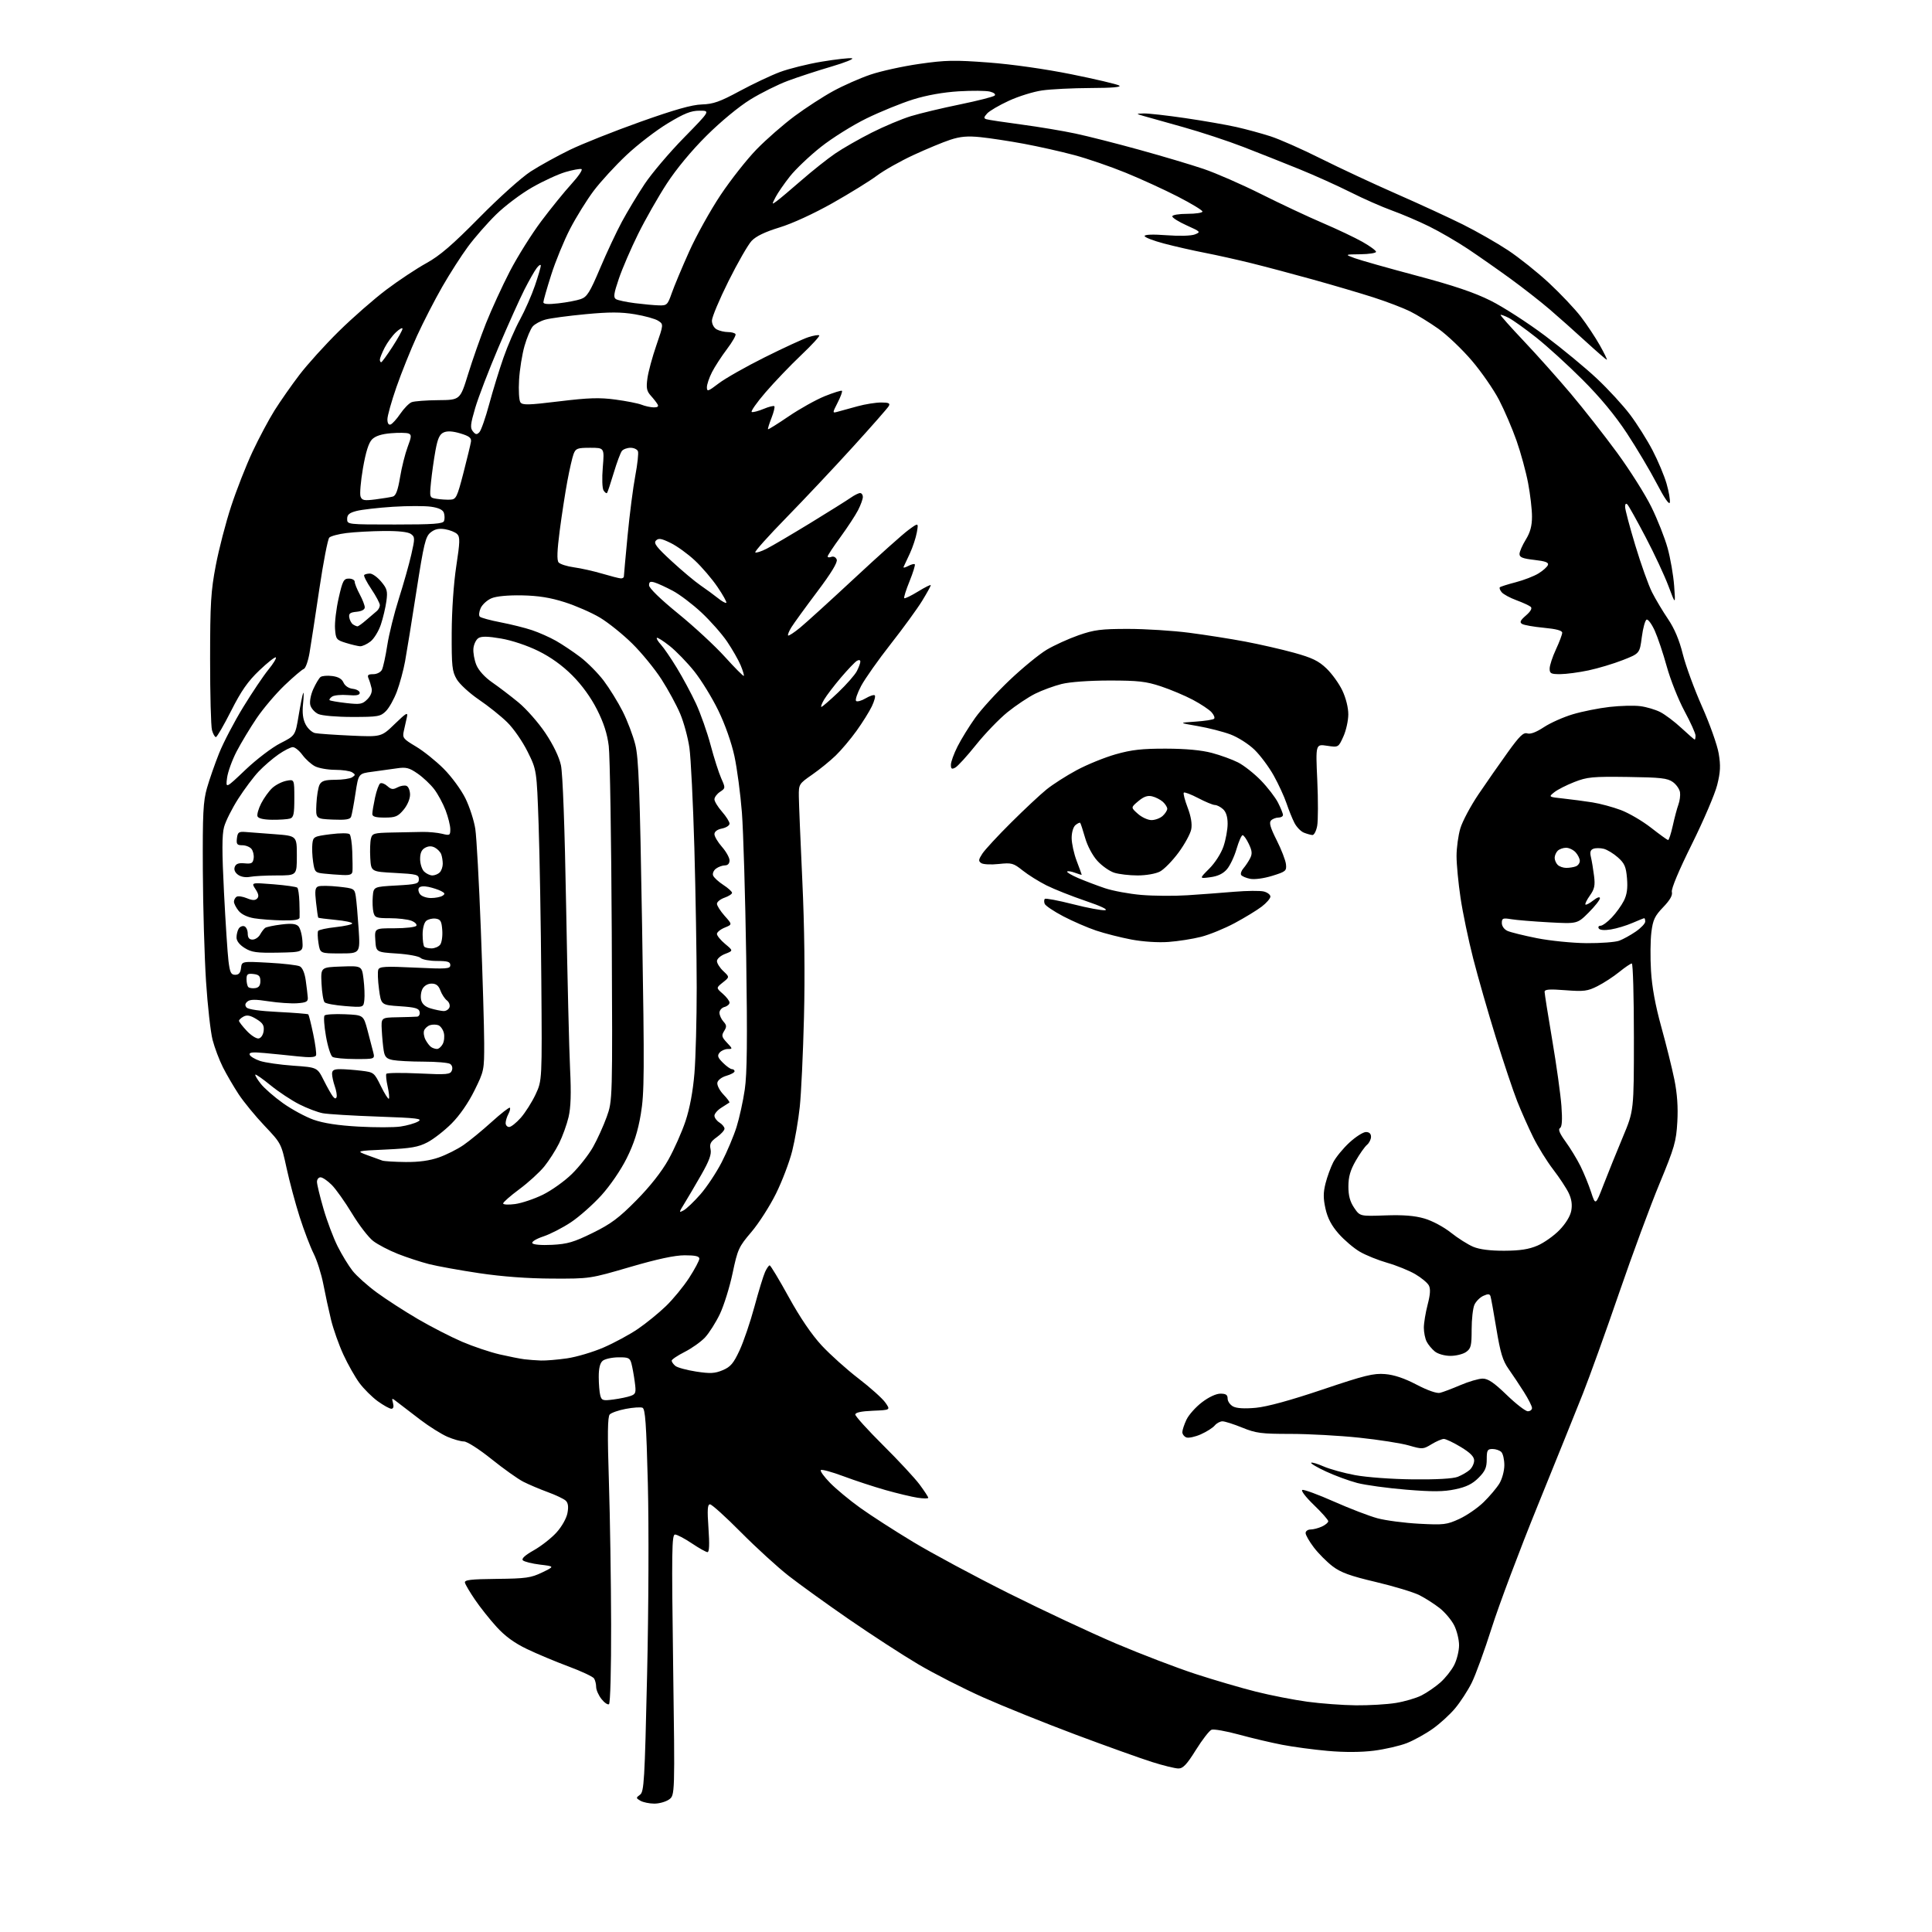 <?xml version="1.0" encoding="UTF-8" standalone="no"?>
<svg 
  version="1.1" 
  xmlns="http://www.w3.org/2000/svg" 
  xmlns:xlink="http://www.w3.org/1999/xlink" 
  xmlns:svg="http://www.w3.org/2000/svg"
  xmlns:rdf="http://www.w3.org/1999/02/22-rdf-syntax-ns#"
  xmlns:cc="http://creativecommons.org/ns#"
  xmlns:dc="http://purl.org/dc/elements/1.1/"
  viewBox="0 0 768 768"
  width="768"
  height="768"
>
<style>svg {background-color: white; }</style>"
<path stroke="none" fill="black" fill-rule="evenodd" d="M260.03,716.97C258.09,716.95 255.64,716.44 254.58,715.83C252.77,714.77 252.76,714.65 254.42,713.43C256.02,712.26 256.27,708.10 257.23,665.83C257.83,639.51 257.96,606.68 257.53,589.81C256.92,565.84 256.51,560.02 255.38,559.59C254.61,559.30 251.63,559.50 248.76,560.05C245.89,560.59 243.02,561.59 242.38,562.27C241.53,563.18 241.44,570.14 242.05,589.00C242.50,603.02 242.89,628.54 242.93,645.69C242.97,663.68 242.61,677.12 242.08,677.45C241.57,677.76 240.22,676.83 239.08,675.37C237.94,673.92 236.99,671.78 236.98,670.62C236.98,669.45 236.60,667.92 236.15,667.21C235.70,666.50 231.13,664.35 225.99,662.44C220.85,660.53 213.41,657.41 209.44,655.50C204.45,653.11 200.74,650.39 197.37,646.68C194.69,643.74 190.84,638.89 188.82,635.91C186.79,632.94 184.99,629.89 184.82,629.13C184.56,628.04 187.07,627.74 197.50,627.63C209.03,627.51 211.07,627.22 215.50,625.08C220.50,622.66 220.50,622.66 214.67,621.96C211.47,621.57 208.40,620.80 207.86,620.26C207.20,619.60 208.68,618.24 212.21,616.25C215.15,614.59 219.21,611.41 221.22,609.18C223.33,606.85 225.18,603.57 225.57,601.47C226.05,598.93 225.84,597.43 224.88,596.53C224.12,595.82 220.89,594.28 217.70,593.12C214.52,591.95 210.15,590.10 208.00,589.00C205.85,587.90 200.16,583.85 195.36,580.00C190.41,576.03 185.67,573.00 184.40,573.00C183.17,573.00 180.22,572.16 177.83,571.13C175.45,570.09 170.61,567.06 167.09,564.38C163.56,561.69 159.54,558.62 158.16,557.54C155.66,555.58 155.66,555.58 156.24,557.79C156.60,559.20 156.36,560.00 155.56,560.00C154.87,560.00 152.43,558.65 150.15,557.00C147.87,555.34 144.60,552.08 142.87,549.75C141.15,547.41 138.28,542.35 136.51,538.50C134.73,534.65 132.52,528.42 131.60,524.66C130.68,520.89 129.30,514.52 128.53,510.50C127.76,506.49 126.03,501.02 124.69,498.35C123.34,495.68 120.84,489.11 119.12,483.75C117.41,478.39 115.06,469.61 113.90,464.25C111.80,454.57 111.74,454.46 105.14,447.50C101.49,443.65 96.87,438.02 94.88,435.00C92.89,431.97 90.07,427.15 88.62,424.27C87.17,421.39 85.32,416.50 84.51,413.39C83.71,410.29 82.53,399.82 81.90,390.13C81.28,380.43 80.70,360.57 80.63,346.00C80.52,323.37 80.76,318.59 82.27,313.27C83.25,309.84 85.43,303.59 87.12,299.37C88.81,295.15 93.11,286.93 96.67,281.11C100.24,275.28 104.75,268.57 106.69,266.20C108.63,263.83 109.97,261.64 109.66,261.33C109.35,261.02 106.40,263.34 103.11,266.48C98.51,270.86 95.90,274.61 91.86,282.60C88.96,288.32 86.25,293.00 85.82,293.00C85.39,293.00 84.69,291.76 84.27,290.25C83.85,288.74 83.51,276.02 83.52,262.00C83.53,239.81 83.83,234.98 85.78,224.76C87.01,218.30 89.75,207.73 91.88,201.26C94.00,194.79 97.82,185.05 100.36,179.62C102.91,174.19 106.86,166.76 109.15,163.12C111.44,159.48 115.89,153.12 119.03,149.00C122.17,144.88 129.22,137.08 134.71,131.67C140.20,126.27 148.70,118.83 153.59,115.15C158.49,111.46 165.65,106.72 169.50,104.60C174.83,101.66 179.84,97.35 190.50,86.54C198.43,78.49 207.32,70.51 211.00,68.14C214.57,65.84 221.55,61.99 226.50,59.58C231.45,57.18 244.04,52.17 254.49,48.45C268.14,43.59 275.02,41.64 278.99,41.52C283.54,41.38 286.15,40.46 294.00,36.22C299.23,33.40 306.43,29.99 310.00,28.65C313.57,27.31 321.07,25.44 326.65,24.51C332.23,23.58 337.62,22.97 338.64,23.17C339.66,23.36 335.99,24.85 330.49,26.47C325.00,28.08 317.23,30.62 313.24,32.11C309.25,33.59 302.50,36.95 298.24,39.58C293.74,42.35 286.46,48.36 280.87,53.93C274.94,59.81 268.85,67.16 265.05,73.00C261.65,78.22 256.53,87.22 253.67,93.00C250.81,98.78 247.36,106.78 246.00,110.79C243.99,116.69 243.77,118.24 244.85,118.91C245.59,119.36 248.96,120.08 252.34,120.51C255.73,120.94 260.03,121.34 261.89,121.39C265.10,121.49 265.39,121.22 267.04,116.50C268.00,113.75 271.11,106.33 273.95,100.00C276.79,93.67 282.42,83.55 286.46,77.50C290.50,71.45 296.95,63.27 300.79,59.33C304.64,55.38 311.42,49.46 315.86,46.16C320.30,42.87 327.21,38.38 331.22,36.20C335.22,34.01 341.88,31.07 346.00,29.67C350.12,28.27 358.88,26.34 365.46,25.40C375.90,23.90 379.38,23.83 392.96,24.85C402.30,25.55 415.43,27.42 425.87,29.52C435.42,31.45 443.97,33.46 444.87,33.99C445.97,34.63 442.25,34.96 433.50,34.99C426.35,35.02 417.68,35.45 414.24,35.95C410.80,36.44 404.85,38.29 401.03,40.06C397.20,41.82 393.32,44.09 392.40,45.11C391.04,46.61 390.99,47.04 392.11,47.40C392.88,47.64 399.12,48.59 406.00,49.50C412.88,50.42 422.55,52.03 427.50,53.09C432.45,54.14 443.93,57.06 453.00,59.57C462.07,62.07 473.51,65.48 478.41,67.14C483.31,68.79 493.62,73.30 501.33,77.16C509.03,81.02 520.03,86.19 525.76,88.63C531.49,91.08 538.62,94.46 541.59,96.14C544.57,97.82 547.00,99.60 547.00,100.10C547.00,100.59 544.19,101.03 540.75,101.07C534.50,101.14 534.50,101.14 538.50,102.62C540.70,103.43 551.73,106.55 563.00,109.55C577.82,113.49 586.01,116.26 592.55,119.52C597.53,122.00 607.25,128.27 614.16,133.45C621.06,138.64 630.37,146.32 634.84,150.54C639.32,154.75 645.24,161.19 647.99,164.85C650.75,168.51 654.76,174.88 656.91,179.00C659.06,183.12 661.57,189.09 662.48,192.25C663.40,195.42 663.98,198.80 663.78,199.75C663.56,200.83 661.56,197.93 658.61,192.25C655.97,187.17 650.62,178.17 646.73,172.25C642.02,165.10 636.11,157.96 629.07,150.93C623.26,145.11 614.97,137.57 610.65,134.15C606.34,130.74 601.46,127.26 599.81,126.40C598.16,125.55 596.67,125.00 596.50,125.18C596.33,125.35 600.46,130.00 605.67,135.50C610.88,141.00 619.31,150.45 624.42,156.50C629.52,162.55 637.81,173.12 642.85,180.00C647.88,186.88 654.00,196.55 656.43,201.50C658.87,206.45 661.78,213.82 662.90,217.87C664.02,221.92 665.19,228.67 665.50,232.87C666.06,240.50 666.06,240.50 663.25,233.00C661.71,228.88 657.62,220.10 654.15,213.50C650.69,206.90 647.44,201.07 646.93,200.55C646.35,199.96 646.00,200.31 646.00,201.49C646.00,202.53 647.83,209.45 650.08,216.87C652.32,224.29 655.30,232.64 656.71,235.43C658.12,238.22 660.99,243.02 663.08,246.10C665.64,249.89 667.55,254.42 668.95,260.06C670.10,264.65 673.55,274.05 676.62,280.95C679.69,287.85 682.66,296.22 683.21,299.54C684.02,304.34 683.90,306.89 682.61,312.04C681.73,315.59 677.20,326.18 672.55,335.56C667.33,346.07 664.28,353.36 664.59,354.56C664.94,355.89 663.85,357.80 661.14,360.62C657.79,364.11 657.07,365.63 656.45,370.54C656.05,373.73 655.98,380.65 656.30,385.92C656.68,392.35 658.03,399.68 660.39,408.21C662.33,415.20 664.67,424.62 665.59,429.14C666.72,434.74 667.10,440.12 666.76,445.99C666.32,453.78 665.64,456.15 659.67,470.55C656.03,479.32 648.81,498.88 643.61,514.00C638.42,529.12 631.94,547.12 629.22,554.00C626.49,560.88 618.41,580.90 611.26,598.50C604.10,616.10 595.89,637.92 593.01,647.00C590.13,656.07 586.52,666.00 584.97,669.05C583.43,672.11 580.50,676.61 578.46,679.05C576.43,681.50 572.43,685.16 569.58,687.18C566.74,689.21 562.09,691.78 559.27,692.90C556.44,694.01 550.52,695.37 546.11,695.93C540.98,696.57 534.40,696.60 527.80,696.01C522.14,695.51 513.96,694.41 509.64,693.57C505.32,692.74 497.60,690.92 492.49,689.52C487.38,688.13 482.48,687.26 481.60,687.60C480.73,687.94 477.94,691.54 475.40,695.60C471.80,701.39 470.28,703.00 468.45,703.00C467.16,703.00 462.42,701.84 457.91,700.41C453.41,698.99 439.77,694.10 427.61,689.55C415.45,684.99 398.95,678.35 390.95,674.79C382.95,671.23 371.25,665.26 364.95,661.53C358.65,657.80 346.30,649.78 337.50,643.71C328.70,637.64 317.90,629.86 313.50,626.42C309.10,622.98 300.56,615.18 294.52,609.09C288.48,602.99 282.95,598.00 282.25,598.00C281.24,598.00 281.11,600.07 281.63,607.50C282.08,613.88 281.95,617.00 281.25,617.00C280.67,617.00 277.86,615.42 275.00,613.50C272.14,611.58 269.14,610.00 268.33,610.00C267.05,610.00 266.96,616.62 267.58,661.84C268.30,713.67 268.30,713.67 265.93,715.34C264.62,716.25 261.97,716.99 260.03,716.97zM539.00,677.89C544.23,677.94 551.37,677.52 554.87,676.95C558.37,676.38 562.97,675.03 565.09,673.95C567.21,672.87 570.56,670.57 572.53,668.84C574.50,667.11 576.99,663.98 578.06,661.88C579.13,659.79 580.00,656.24 580.00,654.00C580.00,651.76 579.12,648.19 578.04,646.07C576.96,643.96 574.37,640.89 572.29,639.25C570.20,637.61 566.59,635.30 564.25,634.11C561.91,632.93 554.12,630.57 546.94,628.87C536.67,626.45 532.99,625.11 529.72,622.62C527.43,620.87 524.08,617.51 522.28,615.14C520.48,612.78 519.00,610.20 519.00,609.42C519.00,608.64 519.88,608.00 520.95,608.00C522.03,608.00 524.05,607.48 525.45,606.84C526.85,606.20 528.00,605.24 528.00,604.71C528.00,604.18 525.41,601.25 522.25,598.21C519.06,595.14 517.04,592.50 517.70,592.27C518.36,592.05 524.02,594.13 530.27,596.90C536.52,599.67 544.31,602.66 547.57,603.54C550.83,604.42 558.28,605.40 564.11,605.71C573.95,606.23 575.12,606.09 580.11,603.79C583.08,602.42 587.43,599.42 589.78,597.12C592.14,594.82 594.95,591.49 596.03,589.72C597.12,587.92 597.99,584.71 598.00,582.45C598.00,580.22 597.46,577.86 596.80,577.20C596.14,576.54 594.57,576.00 593.30,576.00C591.27,576.00 591.00,576.49 591.00,580.10C591.00,583.40 590.36,584.84 587.72,587.48C585.29,589.91 582.88,591.10 578.47,592.02C573.83,593.00 569.50,593.03 559.00,592.17C551.58,591.56 542.80,590.36 539.50,589.50C536.20,588.63 530.62,586.58 527.10,584.94C523.58,583.31 520.92,581.74 521.20,581.47C521.47,581.20 523.67,581.85 526.10,582.91C528.52,583.98 534.15,585.54 538.62,586.38C543.21,587.24 553.19,587.98 561.62,588.07C571.11,588.17 577.59,587.80 579.50,587.05C581.15,586.39 583.28,585.15 584.25,584.28C585.21,583.40 586.00,581.73 586.00,580.56C586.00,579.05 584.44,577.48 580.70,575.21C577.79,573.45 574.75,572.00 573.95,572.00C573.15,572.01 570.95,572.95 569.06,574.10C565.74,576.13 565.43,576.15 560.06,574.60C557.00,573.71 548.11,572.32 540.29,571.50C532.48,570.67 520.21,570.00 513.02,570.00C501.40,570.00 499.28,569.73 493.81,567.50C490.42,566.12 486.89,565.00 485.95,565.00C485.01,565.00 483.63,565.75 482.87,566.66C482.12,567.58 479.63,569.15 477.34,570.17C475.06,571.18 472.47,571.73 471.59,571.40C470.72,571.06 470.00,570.11 470.00,569.29C470.00,568.47 470.74,566.24 471.64,564.34C472.55,562.43 475.31,559.32 477.79,557.44C480.49,555.37 483.43,554.00 485.14,554.00C487.32,554.00 488.00,554.47 488.00,555.96C488.00,557.05 488.98,558.45 490.17,559.09C491.59,559.85 494.73,560.03 499.23,559.62C503.70,559.20 512.95,556.67 525.68,552.38C542.55,546.69 546.00,545.84 550.60,546.22C554.19,546.51 558.28,547.89 563.11,550.42C567.45,552.69 571.12,553.98 572.39,553.68C573.55,553.41 577.20,552.03 580.50,550.62C583.80,549.20 587.78,548.04 589.35,548.02C591.51,548.01 593.81,549.56 598.93,554.50C602.63,558.08 606.41,561.00 607.33,561.00C608.25,561.00 609.00,560.42 609.00,559.71C609.00,558.99 607.54,556.11 605.75,553.29C603.96,550.47 601.22,546.35 599.65,544.13C597.37,540.90 596.41,537.74 594.85,528.30C593.78,521.81 592.72,515.94 592.49,515.26C592.17,514.31 591.49,514.28 589.64,515.12C588.31,515.72 586.72,517.32 586.11,518.66C585.50,520.00 585.00,524.42 585.00,528.49C585.00,535.00 584.73,536.07 582.78,537.44C581.56,538.30 578.74,538.99 576.53,538.98C574.23,538.97 571.58,538.21 570.37,537.23C569.19,536.28 567.73,534.52 567.12,533.32C566.50,532.11 566.00,529.62 566.00,527.78C566.00,525.93 566.68,521.82 567.50,518.65C568.57,514.54 568.71,512.33 567.98,510.97C567.42,509.92 564.98,507.90 562.56,506.48C560.14,505.07 555.16,503.05 551.50,502.00C547.84,500.95 542.89,498.96 540.52,497.56C538.14,496.17 534.38,492.96 532.15,490.44C529.30,487.20 527.76,484.27 526.91,480.51C525.99,476.38 525.99,474.10 526.91,470.45C527.56,467.85 528.94,464.08 529.96,462.07C530.99,460.06 533.88,456.52 536.39,454.21C538.90,451.89 541.87,450.00 542.98,450.00C544.29,450.00 545.00,450.66 545.00,451.88C545.00,452.91 544.28,454.35 543.41,455.08C542.53,455.81 540.51,458.67 538.91,461.45C536.76,465.20 536.02,467.81 536.01,471.60C536.00,475.28 536.64,477.65 538.29,480.10C540.59,483.50 540.59,483.50 550.68,483.14C557.85,482.89 562.35,483.25 566.23,484.38C569.31,485.27 573.91,487.73 576.76,490.00C579.54,492.21 583.54,494.74 585.64,495.62C588.15,496.67 592.37,497.21 597.98,497.19C604.25,497.16 607.74,496.62 611.19,495.14C613.77,494.03 617.70,491.25 619.91,488.97C622.38,486.42 624.20,483.45 624.60,481.30C625.05,478.90 624.73,476.65 623.58,474.24C622.65,472.30 619.87,468.08 617.40,464.87C614.93,461.66 611.35,455.89 609.46,452.05C607.56,448.21 604.71,441.79 603.12,437.78C601.54,433.78 597.72,422.40 594.65,412.50C591.58,402.60 587.51,388.43 585.61,381.00C583.71,373.57 581.44,362.72 580.58,356.87C579.71,351.03 579.00,343.57 579.00,340.30C579.00,337.04 579.68,332.07 580.51,329.28C581.34,326.48 584.60,320.37 587.76,315.69C590.92,311.02 596.14,303.54 599.36,299.06C604.05,292.54 605.59,291.05 607.13,291.54C608.37,291.94 610.71,291.05 613.72,289.06C616.29,287.36 621.46,285.06 625.20,283.94C628.95,282.82 635.52,281.51 639.80,281.02C644.08,280.53 649.59,280.39 652.04,280.71C654.49,281.02 658.08,282.08 660.00,283.07C661.92,284.05 665.72,286.91 668.42,289.43C671.13,291.94 673.49,294.00 673.67,294.00C673.85,294.00 674.00,293.28 674.00,292.40C674.00,291.53 672.02,287.14 669.60,282.65C667.19,278.17 664.03,270.23 662.58,265.00C661.14,259.77 658.98,253.35 657.80,250.73C656.61,248.10 655.16,246.11 654.57,246.31C653.98,246.50 653.12,249.61 652.65,253.21C651.80,259.76 651.80,259.76 645.10,262.39C641.41,263.84 635.27,265.68 631.45,266.49C627.63,267.30 622.59,267.97 620.25,267.98C616.50,268.00 616.00,267.73 616.01,265.75C616.02,264.51 617.14,261.09 618.51,258.15C619.88,255.21 621.00,252.22 621.00,251.52C621.00,250.65 618.62,250.01 613.70,249.55C609.69,249.17 605.79,248.49 605.04,248.02C603.98,247.37 604.33,246.62 606.59,244.66C608.46,243.04 609.14,241.82 608.50,241.23C607.95,240.74 605.40,239.56 602.83,238.61C600.26,237.67 597.61,236.23 596.94,235.42C596.26,234.61 595.94,233.73 596.21,233.46C596.48,233.19 599.33,232.28 602.54,231.45C605.76,230.61 609.83,229.03 611.59,227.94C613.36,226.85 615.04,225.35 615.32,224.60C615.71,223.59 614.33,223.07 609.92,222.57C605.26,222.04 604.01,221.54 604.03,220.20C604.05,219.27 605.17,216.70 606.53,214.50C608.30,211.62 608.99,209.07 608.99,205.36C609.00,202.53 608.30,196.54 607.45,192.05C606.60,187.55 604.53,179.96 602.85,175.19C601.17,170.41 598.05,163.12 595.91,159.00C593.77,154.88 588.89,147.82 585.05,143.33C581.22,138.84 575.26,133.16 571.79,130.70C568.33,128.25 563.25,125.12 560.50,123.76C557.75,122.40 551.23,119.91 546.00,118.23C540.77,116.55 529.98,113.37 522.00,111.15C514.02,108.93 503.00,106.00 497.50,104.64C492.00,103.28 483.68,101.42 479.00,100.51C474.32,99.61 467.01,97.94 462.75,96.82C458.49,95.70 455.00,94.35 455.00,93.82C455.00,93.22 458.33,93.10 463.75,93.51C468.87,93.90 473.54,93.76 475.00,93.18C477.40,92.23 477.26,92.09 471.75,89.61C468.59,88.19 466.00,86.57 466.00,86.01C466.00,85.44 468.62,85.00 472.00,85.00C475.30,85.00 478.00,84.59 478.00,84.09C478.00,83.59 473.61,80.93 468.24,78.17C462.87,75.41 453.53,71.13 447.49,68.67C441.44,66.20 432.23,63.03 427.00,61.64C421.77,60.24 412.77,58.22 407.00,57.15C401.23,56.08 393.46,54.90 389.75,54.52C384.61,54.00 381.74,54.25 377.75,55.56C374.86,56.50 368.26,59.25 363.07,61.65C357.88,64.06 351.36,67.74 348.57,69.84C345.78,71.93 337.85,76.83 330.95,80.73C323.48,84.94 314.94,88.87 309.88,90.41C304.12,92.17 300.53,93.90 298.78,95.75C297.36,97.26 293.23,104.46 289.60,111.74C285.97,119.02 283.00,126.09 283.00,127.45C283.00,128.88 283.82,130.37 284.93,130.96C286.00,131.53 288.00,132.00 289.38,132.00C290.75,132.00 292.11,132.37 292.38,132.81C292.66,133.26 291.12,135.95 288.97,138.79C286.82,141.63 284.15,145.75 283.03,147.94C281.91,150.13 281.00,152.84 281.00,153.95C281.00,155.78 281.48,155.62 285.70,152.40C288.28,150.43 296.49,145.77 303.95,142.05C311.40,138.33 319.22,134.72 321.32,134.04C323.42,133.36 325.37,133.04 325.66,133.33C325.95,133.62 322.71,137.15 318.46,141.18C314.21,145.21 307.84,151.87 304.30,155.98C300.76,160.09 298.31,163.60 298.84,163.78C299.38,163.96 301.50,163.40 303.56,162.54C305.62,161.68 307.53,161.20 307.81,161.48C308.09,161.75 307.57,163.86 306.67,166.17C305.76,168.47 305.15,170.48 305.30,170.63C305.45,170.78 309.16,168.47 313.54,165.48C317.92,162.50 324.37,158.90 327.87,157.48C331.38,156.07 334.45,155.11 334.69,155.36C334.94,155.60 334.17,157.71 332.98,160.04C330.82,164.28 330.82,164.28 333.16,163.62C334.45,163.25 337.96,162.29 340.96,161.48C343.96,160.66 348.15,160.00 350.26,160.00C353.29,160.00 353.93,160.30 353.30,161.42C352.86,162.21 346.44,169.52 339.02,177.67C331.61,185.83 319.72,198.46 312.60,205.75C305.48,213.03 299.92,219.25 300.23,219.57C300.55,219.88 302.59,219.23 304.76,218.12C306.94,217.01 314.74,212.42 322.11,207.92C329.47,203.42 336.69,198.89 338.15,197.87C339.61,196.84 341.30,196.00 341.90,196.00C342.51,196.00 343.00,196.69 343.00,197.54C343.00,198.39 342.14,200.75 341.10,202.79C340.05,204.83 336.90,209.64 334.10,213.48C331.29,217.32 329.00,220.79 329.00,221.20C329.00,221.60 329.67,221.68 330.49,221.36C331.35,221.04 332.25,221.49 332.61,222.43C333.03,223.53 330.48,227.74 324.80,235.28C320.16,241.45 315.57,247.78 314.60,249.34C313.63,250.90 313.04,252.37 313.29,252.62C313.53,252.86 315.71,251.44 318.12,249.45C320.53,247.46 330.27,238.60 339.77,229.76C349.26,220.92 358.86,212.34 361.09,210.70C365.14,207.72 365.14,207.72 364.46,211.61C364.08,213.75 362.83,217.53 361.69,220.00C360.54,222.47 359.41,224.88 359.19,225.35C358.96,225.81 359.76,225.66 360.97,225.02C362.18,224.37 363.38,224.05 363.64,224.31C363.90,224.56 362.96,227.60 361.56,231.06C360.15,234.51 359.21,237.54 359.45,237.78C359.70,238.03 362.17,236.83 364.95,235.13C367.73,233.42 370.00,232.29 370.00,232.63C370.00,232.96 368.45,235.77 366.55,238.87C364.65,241.97 359.04,249.68 354.08,256.00C349.12,262.32 343.82,269.84 342.30,272.69C340.79,275.55 339.89,278.22 340.30,278.64C340.72,279.05 342.43,278.59 344.10,277.60C345.77,276.61 347.41,276.08 347.75,276.42C348.08,276.75 347.56,278.71 346.58,280.76C345.60,282.82 342.87,287.20 340.50,290.50C338.13,293.80 334.39,298.24 332.18,300.36C329.98,302.49 325.78,305.90 322.84,307.94C317.59,311.59 317.50,311.74 317.55,316.58C317.58,319.28 318.20,334.32 318.93,350.00C319.79,368.40 320.02,387.72 319.59,404.50C319.23,418.80 318.48,434.77 317.92,440.00C317.37,445.23 316.02,453.10 314.92,457.50C313.82,461.90 310.91,469.55 308.46,474.50C306.01,479.45 301.61,486.31 298.68,489.75C293.66,495.63 293.23,496.58 291.22,506.10C290.05,511.66 287.77,518.97 286.16,522.35C284.54,525.73 281.88,529.92 280.25,531.67C278.61,533.41 274.96,536.00 272.13,537.43C269.31,538.86 267.00,540.42 267.00,540.89C267.00,541.37 267.66,542.30 268.46,542.97C269.26,543.63 272.97,544.64 276.71,545.22C282.35,546.08 284.14,545.99 287.29,544.67C290.41,543.35 291.58,541.98 293.99,536.79C295.60,533.33 298.26,525.50 299.91,519.39C301.56,513.28 303.46,507.09 304.12,505.64C304.78,504.19 305.61,503.00 305.96,503.00C306.31,503.00 309.73,508.68 313.55,515.62C318.06,523.81 322.66,530.56 326.65,534.87C330.04,538.51 336.62,544.42 341.28,547.99C345.94,551.57 350.71,555.84 351.89,557.49C354.03,560.50 354.03,560.50 347.01,560.79C342.31,560.99 340.00,561.49 340.00,562.31C340.00,562.98 344.98,568.48 351.06,574.52C357.15,580.56 363.67,587.59 365.56,590.13C367.45,592.68 369.00,595.05 369.00,595.40C369.00,595.74 367.09,595.73 364.75,595.37C362.41,595.02 356.68,593.64 352.00,592.32C347.32,590.99 339.78,588.52 335.23,586.81C330.67,585.11 326.65,584.01 326.29,584.38C325.92,584.74 327.59,587.04 329.98,589.48C332.38,591.93 337.75,596.38 341.92,599.37C346.09,602.37 355.57,608.48 363.00,612.96C370.43,617.45 387.52,626.63 401.00,633.37C414.48,640.12 433.67,649.10 443.66,653.35C453.65,657.59 467.87,663.03 475.27,665.44C482.67,667.85 493.48,671.02 499.29,672.47C505.11,673.93 514.28,675.72 519.68,676.46C525.08,677.19 533.77,677.84 539.00,677.89zM243.86,556.32C246.41,555.98 249.51,555.34 250.74,554.88C252.76,554.14 252.91,553.61 252.32,549.28C251.97,546.65 251.37,543.38 251.00,542.00C250.40,539.78 249.81,539.51 245.75,539.56C243.23,539.59 240.46,540.21 239.58,540.93C238.51,541.82 238.00,543.90 238.01,547.37C238.02,550.19 238.29,553.50 238.62,554.72C239.16,556.72 239.66,556.87 243.86,556.32zM215.00,540.83C216.93,540.90 221.60,540.51 225.38,539.97C229.17,539.42 235.74,537.47 239.98,535.63C244.21,533.79 250.34,530.48 253.59,528.26C256.84,526.04 261.85,521.97 264.71,519.21C267.58,516.45 271.74,511.37 273.96,507.94C276.18,504.50 278.00,501.08 278.00,500.34C278.00,499.37 276.39,499.00 272.19,499.00C268.22,499.00 261.33,500.48 250.44,503.66C234.52,508.31 234.49,508.32 219.50,508.26C209.74,508.22 199.61,507.47 190.50,506.11C182.80,504.96 173.80,503.33 170.50,502.49C167.20,501.64 161.63,499.82 158.12,498.43C154.61,497.04 150.22,494.75 148.36,493.33C146.50,491.91 142.71,486.99 139.94,482.40C137.17,477.81 133.53,472.69 131.87,471.02C130.21,469.36 128.21,468.00 127.42,468.00C126.64,468.00 126.00,468.81 126.00,469.79C126.00,470.78 127.16,475.59 128.58,480.47C129.99,485.36 132.53,492.09 134.21,495.43C135.88,498.77 138.56,503.15 140.15,505.17C141.74,507.19 146.07,511.07 149.77,513.78C153.47,516.50 160.83,521.25 166.12,524.35C171.42,527.44 179.33,531.50 183.72,533.38C188.11,535.26 194.80,537.51 198.60,538.39C202.39,539.26 206.85,540.14 208.50,540.34C210.15,540.54 213.07,540.76 215.00,540.83zM219.47,494.84C225.57,494.53 228.09,493.79 235.60,490.10C242.90,486.51 246.03,484.17 253.00,477.11C258.42,471.62 263.02,465.77 265.69,461.00C268.00,456.87 271.07,449.96 272.51,445.64C274.20,440.55 275.45,433.85 276.05,426.64C276.55,420.51 276.96,405.15 276.95,392.50C276.94,379.85 276.52,354.88 276.02,337.00C275.51,319.12 274.62,301.22 274.05,297.22C273.47,293.21 271.83,287.15 270.39,283.75C268.96,280.35 265.61,274.17 262.94,270.03C260.28,265.89 255.04,259.49 251.30,255.81C247.56,252.12 241.80,247.50 238.50,245.52C235.20,243.55 228.90,240.79 224.50,239.39C218.73,237.55 214.00,236.80 207.50,236.67C201.92,236.57 197.31,237.00 195.38,237.82C193.66,238.54 191.73,240.30 191.08,241.72C190.43,243.14 190.27,244.67 190.73,245.13C191.18,245.58 194.91,246.60 199.02,247.39C203.14,248.18 208.75,249.58 211.50,250.51C214.25,251.43 218.53,253.33 221.00,254.73C223.47,256.13 227.83,259.04 230.68,261.20C233.53,263.37 237.72,267.60 239.99,270.60C242.26,273.61 245.65,279.09 247.52,282.78C249.39,286.48 251.65,292.43 252.54,296.00C253.88,301.39 254.34,313.65 255.24,368.00C256.20,426.58 256.15,434.50 254.72,442.95C253.57,449.75 252.00,454.66 249.11,460.45C246.78,465.13 242.56,471.29 239.04,475.18C235.70,478.85 230.29,483.65 227.00,485.84C223.71,488.04 218.77,490.58 216.00,491.50C213.15,492.45 211.26,493.61 211.61,494.19C211.98,494.78 215.23,495.06 219.47,494.84zM271.76,481.13C272.89,480.52 275.90,477.66 278.43,474.76C280.96,471.87 284.77,466.12 286.89,462.00C289.01,457.88 291.67,451.57 292.79,448.00C293.91,444.43 295.39,437.71 296.06,433.09C296.98,426.84 297.12,413.35 296.63,380.59C296.26,356.34 295.49,330.43 294.92,323.00C294.34,315.57 293.00,305.47 291.94,300.55C290.78,295.20 288.20,287.88 285.52,282.39C283.06,277.33 278.76,270.34 275.97,266.85C273.18,263.36 268.79,258.84 266.23,256.80C263.66,254.77 261.36,253.31 261.11,253.56C260.86,253.80 261.59,255.02 262.72,256.25C263.86,257.49 266.71,261.65 269.05,265.50C271.40,269.35 274.83,275.74 276.67,279.69C278.50,283.65 281.12,291.08 282.48,296.19C283.84,301.31 285.74,307.25 286.70,309.40C288.41,313.24 288.41,313.32 286.22,314.77C285.00,315.58 284.00,316.92 284.00,317.74C284.00,318.56 285.35,320.77 287.00,322.65C288.65,324.53 290.00,326.67 290.00,327.41C290.00,328.15 288.65,329.02 287.00,329.35C285.13,329.72 284.00,330.57 284.00,331.59C284.00,332.50 285.35,334.77 287.00,336.65C288.65,338.53 290.00,340.95 290.00,342.03C290.00,343.26 289.32,344.00 288.19,344.00C287.20,344.00 285.60,344.57 284.64,345.28C283.68,345.98 283.15,347.22 283.47,348.03C283.78,348.84 285.61,350.52 287.52,351.76C289.43,353.00 291.00,354.42 291.00,354.91C291.00,355.40 289.65,356.27 288.00,356.85C286.35,357.43 285.00,358.51 285.00,359.27C285.00,360.02 286.38,362.18 288.06,364.07C291.13,367.50 291.13,367.50 288.06,368.75C286.38,369.44 285.00,370.57 284.99,371.25C284.99,371.94 286.45,373.72 288.24,375.22C291.50,377.93 291.50,377.93 288.25,379.19C286.45,379.88 285.00,381.16 285.00,382.04C285.00,382.93 286.13,384.72 287.52,386.02C290.04,388.39 290.04,388.39 287.34,390.54C284.64,392.70 284.64,392.70 287.32,395.03C288.79,396.31 290.00,397.90 290.00,398.56C290.00,399.23 289.10,400.00 288.00,400.29C286.90,400.58 286.00,401.61 286.00,402.58C286.00,403.55 286.71,405.12 287.57,406.08C288.88,407.52 288.92,408.15 287.85,409.86C286.74,411.64 286.89,412.25 288.96,414.46C291.27,416.91 291.28,417.00 289.30,417.00C288.17,417.00 286.70,417.66 286.03,418.46C285.06,419.64 285.31,420.40 287.37,422.46C288.77,423.86 290.38,425.00 290.95,425.00C291.53,425.00 292.00,425.38 292.00,425.86C292.00,426.33 290.54,427.13 288.76,427.64C286.90,428.17 285.36,429.35 285.16,430.38C284.97,431.38 286.06,433.50 287.58,435.09C289.11,436.68 290.16,438.12 289.93,438.29C289.69,438.46 288.26,439.38 286.75,440.33C285.24,441.27 284.00,442.71 284.00,443.51C284.00,444.32 284.90,445.55 286.00,446.23C287.10,446.92 288.00,448.02 288.00,448.67C288.00,449.33 286.62,450.84 284.94,452.04C282.46,453.81 282.00,454.71 282.46,456.86C282.89,458.82 281.94,461.43 278.76,467.00C276.40,471.12 273.40,476.24 272.08,478.37C269.81,482.04 269.80,482.18 271.76,481.13zM204.75,478.63C207.36,478.28 212.33,476.61 215.79,474.92C219.25,473.22 224.45,469.51 227.34,466.67C230.24,463.83 234.01,459.02 235.72,456.00C237.43,452.98 239.88,447.57 241.17,444.00C243.50,437.50 243.50,437.50 243.18,370.50C243.00,333.65 242.46,300.37 241.99,296.55C241.40,291.71 239.98,287.31 237.32,282.05C234.89,277.25 231.32,272.31 227.50,268.49C223.56,264.54 218.93,261.21 214.00,258.78C209.60,256.61 203.48,254.56 199.20,253.83C193.99,252.93 191.41,252.88 190.20,253.64C189.26,254.22 188.36,256.07 188.19,257.75C188.03,259.43 188.56,262.41 189.38,264.38C190.30,266.56 192.73,269.23 195.61,271.23C198.22,273.03 202.92,276.61 206.07,279.20C209.21,281.78 214.04,287.27 216.80,291.39C219.93,296.07 222.25,300.87 222.98,304.19C223.70,307.49 224.49,328.78 225.05,360.50C225.55,388.55 226.25,417.61 226.62,425.07C227.09,434.71 226.91,440.22 226.01,444.07C225.30,447.06 223.61,451.75 222.24,454.50C220.88,457.25 218.22,461.40 216.34,463.72C214.45,466.04 210.01,470.09 206.46,472.72C202.91,475.35 200.00,477.90 200.00,478.39C200.00,478.87 202.14,478.98 204.75,478.63zM637.47,470.87C639.25,466.27 642.69,457.77 645.10,452.00C649.50,441.50 649.50,441.50 649.50,412.25C649.50,396.17 649.13,383.00 648.67,383.00C648.21,383.00 645.96,384.52 643.67,386.38C641.38,388.24 637.49,390.77 635.03,392.01C631.07,394.01 629.64,394.19 622.28,393.63C615.90,393.13 614.00,393.28 614.00,394.26C614.00,394.96 615.37,403.63 617.05,413.52C618.73,423.41 620.36,435.15 620.69,439.61C621.10,445.27 620.93,447.93 620.11,448.43C619.30,448.93 620.00,450.60 622.35,453.83C624.22,456.40 626.87,460.75 628.24,463.50C629.61,466.25 631.51,470.92 632.48,473.87C634.24,479.24 634.24,479.24 637.47,470.87zM161.27,461.92C166.52,461.97 170.81,461.38 174.44,460.10C177.41,459.06 181.81,456.85 184.22,455.19C186.63,453.53 191.66,449.41 195.40,446.02C199.14,442.63 202.41,440.08 202.68,440.34C202.94,440.61 202.68,441.74 202.08,442.85C201.49,443.96 201.00,445.57 201.00,446.43C201.00,447.30 201.63,448.00 202.40,448.00C203.16,448.00 205.26,446.33 207.05,444.30C208.83,442.26 211.47,438.10 212.90,435.05C215.50,429.50 215.50,429.50 215.18,389.50C215.01,367.50 214.52,339.73 214.11,327.80C213.35,306.09 213.35,306.09 209.73,298.80C207.73,294.76 204.11,289.53 201.61,287.10C199.14,284.67 194.07,280.62 190.35,278.10C186.64,275.57 182.67,271.93 181.55,270.00C179.72,266.88 179.51,264.88 179.56,251.50C179.60,242.60 180.34,231.86 181.37,225.09C182.85,215.41 182.91,213.48 181.74,212.31C180.98,211.55 178.81,210.68 176.91,210.37C174.41,209.97 172.82,210.33 171.16,211.67C169.14,213.30 168.49,216.01 165.53,235.01C163.70,246.83 161.67,259.38 161.02,262.91C160.38,266.43 158.92,271.80 157.79,274.84C156.65,277.89 154.68,281.42 153.40,282.69C151.27,284.82 150.25,285.00 140.09,285.00C133.82,285.00 127.99,284.50 126.52,283.83C125.11,283.18 123.68,281.58 123.35,280.27C123.01,278.89 123.51,276.21 124.53,273.93C125.51,271.76 126.80,269.60 127.40,269.13C128.01,268.66 130.10,268.48 132.05,268.73C134.46,269.03 135.90,269.86 136.55,271.34C137.12,272.64 138.59,273.63 140.25,273.82C141.76,273.99 143.00,274.71 143.00,275.42C143.00,276.34 141.66,276.59 138.25,276.31C135.64,276.09 132.84,276.36 132.03,276.90C131.22,277.45 130.77,278.09 131.03,278.33C131.29,278.58 134.27,279.09 137.66,279.48C143.19,280.10 144.05,279.95 146.01,277.99C147.38,276.62 148.02,275.01 147.73,273.65C147.47,272.47 146.93,270.71 146.52,269.75C145.93,268.35 146.29,268.00 148.36,268.00C149.80,268.00 151.32,267.23 151.82,266.25C152.31,265.29 153.27,260.90 153.95,256.50C154.63,252.10 156.70,243.78 158.54,238.00C160.38,232.22 162.61,224.36 163.48,220.52C164.98,213.97 164.97,213.45 163.35,212.27C162.23,211.45 158.41,211.03 152.56,211.08C147.58,211.13 140.91,211.49 137.75,211.89C134.58,212.28 131.50,213.10 130.90,213.70C130.30,214.30 128.52,223.50 126.94,234.14C125.36,244.79 123.61,256.20 123.05,259.49C122.49,262.79 121.46,265.68 120.77,265.91C120.07,266.14 116.63,269.07 113.13,272.41C109.63,275.76 104.63,281.65 102.02,285.50C99.42,289.35 95.83,295.31 94.05,298.73C92.27,302.16 90.56,306.89 90.26,309.23C89.70,313.50 89.70,313.50 97.60,305.98C101.95,301.84 108.17,297.11 111.44,295.45C117.38,292.43 117.38,292.43 118.71,284.46C119.44,280.08 120.25,276.05 120.52,275.50C120.79,274.95 120.77,276.86 120.47,279.74C120.10,283.40 120.40,285.87 121.49,287.97C122.34,289.62 124.04,291.17 125.27,291.42C126.50,291.67 132.92,292.12 139.54,292.42C151.59,292.96 151.59,292.96 156.95,287.76C161.50,283.36 162.23,282.94 161.76,285.03C161.46,286.39 160.91,288.85 160.54,290.50C159.91,293.31 160.22,293.70 165.30,296.73C168.29,298.50 173.26,302.48 176.35,305.57C179.48,308.70 183.30,313.90 185.00,317.34C186.67,320.73 188.44,326.21 188.94,329.50C189.44,332.80 190.43,350.80 191.14,369.50C191.86,388.20 192.45,408.47 192.47,414.55C192.50,425.42 192.43,425.74 188.58,433.54C186.15,438.45 182.69,443.44 179.50,446.63C176.67,449.46 172.36,452.82 169.92,454.09C166.28,455.99 163.39,456.49 153.50,456.95C141.50,457.50 141.50,457.50 146.00,459.19C148.47,460.11 151.18,461.09 152.00,461.36C152.82,461.62 157.00,461.88 161.27,461.92zM159.18,447.82C161.76,447.45 164.91,446.55 166.18,445.82C168.19,444.68 166.07,444.42 150.25,443.86C140.21,443.51 130.34,442.91 128.31,442.53C126.28,442.15 122.10,440.56 119.01,439.00C115.92,437.44 110.80,434.06 107.63,431.48C104.47,428.90 101.70,426.96 101.49,427.18C101.28,427.39 102.24,429.01 103.63,430.78C105.01,432.56 109.00,436.04 112.48,438.52C115.97,441.01 121.45,443.97 124.66,445.11C128.61,446.50 134.39,447.39 142.50,447.84C149.10,448.21 156.61,448.20 159.18,447.82zM133.80,436.09C134.01,435.47 133.69,433.55 133.09,431.83C132.49,430.11 132.00,427.87 132.00,426.85C132.00,425.43 132.75,425.00 135.25,425.01C137.04,425.01 140.80,425.29 143.60,425.63C148.61,426.23 148.75,426.34 151.40,431.74C152.88,434.76 154.31,437.02 154.58,436.75C154.85,436.48 154.63,434.32 154.10,431.94C153.56,429.56 153.33,427.27 153.58,426.87C153.83,426.46 159.64,426.39 166.49,426.71C177.76,427.25 179.01,427.13 179.62,425.55C180.02,424.51 179.73,423.44 178.90,422.91C178.13,422.43 173.39,422.02 168.38,422.02C163.36,422.01 157.85,421.72 156.15,421.38C153.63,420.88 152.95,420.16 152.53,417.63C152.25,415.91 151.90,412.25 151.76,409.50C151.50,404.50 151.50,404.50 158.00,404.38C161.57,404.31 165.10,404.20 165.82,404.13C166.55,404.06 167.00,403.21 166.81,402.25C166.54,400.82 165.09,400.41 158.99,400.00C151.50,399.50 151.50,399.50 150.66,393.21C150.19,389.75 150.07,386.26 150.38,385.45C150.86,384.20 153.10,384.07 164.97,384.64C177.63,385.24 179.00,385.15 179.00,383.65C179.00,382.32 177.96,382.00 173.70,382.00C170.79,382.00 167.85,381.45 167.19,380.79C166.52,380.12 162.27,379.33 157.74,379.04C149.50,378.50 149.50,378.50 149.20,373.75C148.89,369.00 148.89,369.00 156.89,369.00C161.28,369.00 165.16,368.55 165.50,368.00C165.84,367.45 164.94,366.55 163.50,366.00C162.05,365.45 158.21,365.00 154.95,365.00C149.58,365.00 148.98,364.78 148.45,362.65C148.13,361.36 148.00,358.55 148.18,356.40C148.50,352.50 148.50,352.50 157.50,352.00C165.67,351.55 166.50,351.31 166.50,349.50C166.50,347.68 165.67,347.46 157.00,347.00C147.50,346.50 147.50,346.50 147.19,341.05C147.02,338.06 147.14,334.59 147.45,333.36C147.97,331.28 148.62,331.09 155.76,330.94C160.02,330.85 165.53,330.74 168.00,330.70C170.47,330.67 173.96,331.00 175.75,331.44C178.79,332.20 179.00,332.08 179.00,329.64C179.00,328.20 178.16,324.82 177.14,322.13C176.12,319.44 174.08,315.66 172.61,313.73C171.14,311.80 168.17,309.00 166.01,307.51C162.67,305.19 161.43,304.88 157.79,305.42C155.43,305.77 151.03,306.38 148.00,306.78C142.50,307.50 142.50,307.50 141.30,315.40C140.64,319.74 139.86,323.93 139.56,324.70C139.16,325.74 137.34,326.02 132.26,325.80C125.50,325.50 125.50,325.50 125.77,319.65C125.92,316.43 126.49,312.95 127.05,311.90C127.85,310.41 129.19,310.00 133.29,309.98C136.15,309.98 139.18,309.53 140.00,308.98C141.33,308.11 141.33,307.89 140.00,307.02C139.18,306.47 136.12,306.02 133.20,306.02C130.29,306.01 126.69,305.37 125.20,304.60C123.72,303.83 121.47,301.80 120.22,300.10C118.97,298.39 117.25,297.00 116.40,297.00C115.55,297.00 112.98,298.31 110.68,299.91C108.38,301.51 104.86,304.54 102.85,306.66C100.84,308.77 97.17,313.66 94.70,317.52C92.23,321.38 89.69,326.43 89.07,328.75C88.22,331.88 88.22,338.57 89.04,354.73C89.65,366.70 90.45,378.98 90.82,382.00C91.39,386.61 91.82,387.50 93.50,387.50C94.93,387.50 95.59,386.73 95.81,384.81C96.12,382.12 96.12,382.12 106.81,382.70C112.69,383.01 118.26,383.66 119.19,384.14C120.24,384.68 121.13,386.81 121.54,389.75C121.91,392.36 122.27,395.40 122.35,396.50C122.48,398.17 121.79,398.55 118.15,398.81C115.76,398.98 110.65,398.63 106.79,398.04C101.54,397.22 99.42,397.24 98.37,398.11C97.40,398.91 97.29,399.64 97.99,400.48C98.62,401.25 103.34,401.92 110.59,402.27C116.96,402.59 122.35,403.02 122.56,403.23C122.77,403.44 123.65,406.94 124.50,411.01C125.36,415.08 125.86,418.91 125.63,419.53C125.32,420.32 123.12,420.44 118.35,419.92C114.58,419.51 108.65,418.92 105.17,418.60C100.37,418.15 98.94,418.31 99.25,419.26C99.47,419.94 101.32,421.05 103.35,421.73C105.38,422.41 111.34,423.26 116.58,423.63C126.12,424.30 126.12,424.30 128.68,429.40C130.09,432.21 131.73,435.11 132.33,435.86C133.08,436.79 133.55,436.86 133.80,436.09zM141.27,420.98C137.00,420.98 132.91,420.59 132.18,420.13C131.45,419.67 130.28,415.97 129.57,411.90C128.86,407.83 128.61,404.13 129.01,403.68C129.41,403.23 133.06,403.00 137.11,403.18C144.47,403.50 144.47,403.50 146.08,409.50C146.96,412.80 147.99,416.74 148.36,418.25C149.04,421.00 149.04,421.00 141.27,420.98zM173.71,416.98C174.38,416.99 175.41,416.11 175.99,415.02C176.57,413.93 176.77,411.94 176.43,410.59C176.10,409.25 175.12,407.88 174.27,407.55C173.42,407.22 171.92,407.21 170.95,407.52C169.98,407.82 168.92,408.77 168.60,409.61C168.27,410.45 168.52,412.12 169.15,413.32C169.78,414.52 170.79,415.83 171.40,416.23C172.00,416.64 173.05,416.98 173.71,416.98zM102.85,412.80C103.80,412.62 104.63,411.32 104.81,409.77C105.06,407.61 104.46,406.64 101.89,405.08C99.51,403.63 98.18,403.37 96.83,404.09C95.82,404.63 95.00,405.39 95.00,405.79C95.01,406.18 96.40,407.99 98.11,409.80C99.81,411.62 101.94,412.97 102.85,412.80zM176.28,401.91C177.26,401.96 178.33,401.30 178.66,400.45C178.98,399.60 178.54,398.36 177.67,397.70C176.80,397.04 175.63,395.26 175.07,393.75C174.33,391.76 173.36,391.00 171.56,391.00C170.06,391.00 168.63,391.83 167.95,393.09C167.33,394.24 167.10,396.26 167.43,397.57C167.83,399.16 169.10,400.26 171.26,400.88C173.04,401.40 175.30,401.86 176.28,401.91zM144.83,397.50C144.50,400.50 144.50,400.50 137.23,399.93C133.24,399.62 129.55,398.95 129.04,398.43C128.53,397.92 127.98,394.57 127.81,391.00C127.50,384.50 127.50,384.50 135.67,384.21C143.85,383.92 143.85,383.92 144.51,389.21C144.87,392.12 145.02,395.85 144.83,397.50zM101.46,392.79C102.89,392.59 103.50,391.75 103.50,390.00C103.50,388.02 102.93,387.43 100.75,387.18C98.43,386.92 98.00,387.24 98.00,389.27C98.00,390.59 98.32,391.99 98.71,392.38C99.10,392.77 100.34,392.95 101.46,392.79zM110.50,378.69C101.99,378.84 100.02,378.57 97.25,376.84C95.20,375.56 94.01,374.02 94.02,372.66C94.02,371.47 94.42,369.88 94.90,369.13C95.38,368.37 96.37,367.96 97.11,368.20C97.85,368.45 98.47,369.74 98.48,371.08C98.49,372.78 99.06,373.50 100.39,373.50C101.43,373.50 102.78,372.60 103.39,371.50C104.00,370.40 104.91,369.21 105.40,368.85C105.90,368.49 108.77,367.88 111.78,367.51C115.77,367.01 117.61,367.19 118.58,368.16C119.32,368.90 120.05,371.52 120.21,374.00C120.50,378.50 120.50,378.50 110.50,378.69zM135.22,379.00C127.26,379.00 127.26,379.00 126.61,374.94C126.25,372.71 126.19,370.51 126.46,370.06C126.74,369.61 129.90,368.92 133.49,368.54C137.07,368.15 140.00,367.49 140.00,367.07C140.00,366.64 137.01,366.01 133.36,365.67C129.70,365.33 126.62,364.93 126.50,364.77C126.38,364.62 125.98,361.90 125.63,358.72C125.10,354.04 125.27,352.83 126.51,352.36C127.35,352.04 130.94,352.08 134.49,352.46C140.78,353.14 140.95,353.23 141.43,356.33C141.70,358.07 142.21,363.89 142.56,369.25C143.19,379.00 143.19,379.00 135.22,379.00zM171.54,377.00C172.76,377.00 174.29,376.36 174.94,375.57C175.59,374.79 175.98,372.20 175.81,369.82C175.55,366.18 175.14,365.45 173.19,365.17C171.93,364.99 170.24,365.39 169.44,366.05C168.60,366.74 168.00,369.00 168.00,371.46C168.00,373.77 168.30,375.97 168.67,376.33C169.03,376.70 170.33,377.00 171.54,377.00zM464.46,374.44C460.36,374.74 454.31,374.34 449.74,373.48C445.47,372.67 439.17,371.07 435.74,369.92C432.31,368.77 426.42,366.21 422.65,364.24C418.88,362.26 415.57,360.03 415.28,359.28C414.99,358.53 415.02,357.65 415.34,357.32C415.67,357.00 420.69,357.95 426.50,359.43C432.32,360.92 438.07,361.99 439.29,361.81C440.65,361.62 437.64,360.19 431.50,358.11C426.00,356.24 419.02,353.47 416.00,351.96C412.98,350.44 408.71,347.78 406.52,346.03C402.83,343.08 402.15,342.90 397.02,343.45C393.98,343.78 390.86,343.63 390.08,343.11C388.87,342.31 388.94,341.74 390.50,339.34C391.52,337.78 396.66,332.22 401.93,326.99C407.19,321.75 413.52,315.83 416.00,313.83C418.48,311.82 423.88,308.36 428.00,306.15C432.12,303.93 439.10,301.09 443.50,299.84C449.86,298.04 453.96,297.58 463.50,297.60C471.42,297.62 477.62,298.20 481.75,299.30C485.19,300.21 489.87,301.92 492.17,303.09C494.46,304.26 498.52,307.46 501.20,310.20C503.87,312.95 506.94,316.93 508.03,319.06C509.11,321.18 510.00,323.39 510.00,323.96C510.00,324.53 509.19,325.00 508.20,325.00C507.21,325.00 505.89,325.51 505.26,326.14C504.40,327.00 504.96,328.97 507.50,334.00C509.36,337.69 511.02,341.98 511.19,343.54C511.48,346.19 511.13,346.49 505.72,348.16C502.38,349.19 498.68,349.69 496.95,349.34C495.30,349.01 493.70,348.32 493.38,347.81C493.06,347.29 493.47,346.11 494.27,345.19C495.08,344.26 496.27,342.48 496.91,341.24C497.85,339.42 497.76,338.29 496.43,335.49C495.52,333.57 494.41,332.00 493.96,332.00C493.51,332.00 492.43,334.46 491.55,337.46C490.68,340.47 488.96,344.10 487.73,345.53C486.20,347.31 484.11,348.31 481.10,348.71C476.70,349.30 476.70,349.30 480.71,345.29C483.01,342.99 485.41,339.24 486.36,336.46C487.26,333.81 488.00,329.77 488.00,327.48C488.00,324.71 487.39,322.75 486.17,321.65C485.17,320.74 483.71,320.00 482.94,320.00C482.16,320.00 479.19,318.77 476.33,317.27C473.46,315.77 470.88,314.79 470.58,315.08C470.29,315.38 470.97,318.05 472.10,321.01C473.44,324.54 473.94,327.52 473.54,329.64C473.21,331.42 470.94,335.58 468.50,338.89C466.06,342.20 462.72,345.61 461.08,346.46C459.38,347.34 455.56,348.00 452.20,348.00C448.95,348.00 444.77,347.51 442.90,346.91C441.03,346.30 438.02,344.19 436.22,342.20C434.31,340.10 432.27,336.28 431.35,333.05C430.47,330.00 429.60,327.32 429.40,327.11C429.21,326.89 428.36,327.28 427.52,327.98C426.64,328.71 426.00,330.87 426.00,333.11C426.00,335.24 426.90,339.35 428.00,342.24C429.10,345.13 430.00,347.60 430.00,347.73C430.00,347.85 428.81,347.50 427.36,346.95C425.91,346.40 424.50,346.17 424.22,346.45C423.94,346.72 425.92,347.89 428.61,349.05C431.30,350.20 436.07,352.01 439.21,353.07C442.36,354.13 448.88,355.34 453.71,355.75C458.55,356.16 466.77,356.22 472.00,355.88C477.23,355.54 485.60,354.92 490.62,354.49C495.64,354.07 500.93,354.02 502.37,354.38C503.82,354.74 505.00,355.65 505.00,356.40C505.00,357.15 503.44,358.95 501.54,360.40C499.64,361.85 494.80,364.80 490.79,366.95C486.78,369.10 480.78,371.55 477.46,372.40C474.13,373.25 468.28,374.17 464.46,374.44zM630.68,374.92C636.29,374.96 642.14,374.52 643.68,373.94C645.23,373.36 648.19,371.73 650.25,370.31C652.31,368.89 654.00,367.11 654.00,366.36C654.00,365.61 653.83,365.00 653.63,365.00C653.42,365.00 651.28,365.86 648.88,366.90C646.47,367.95 642.63,369.10 640.35,369.47C637.77,369.89 635.96,369.74 635.54,369.07C635.18,368.48 635.50,368.00 636.24,368.00C636.99,368.00 639.00,366.54 640.69,364.75C642.39,362.96 644.55,359.96 645.50,358.09C646.74,355.63 647.09,353.12 646.76,349.17C646.38,344.56 645.80,343.21 643.16,340.85C641.43,339.31 638.89,337.76 637.51,337.41C636.13,337.07 634.28,337.06 633.39,337.40C632.20,337.86 631.94,338.74 632.43,340.76C632.79,342.27 633.34,345.60 633.66,348.18C634.14,352.00 633.83,353.42 632.01,355.98C630.78,357.71 629.99,359.32 630.24,359.57C630.49,359.82 631.89,359.09 633.35,357.94C634.93,356.70 636.00,356.34 636.00,357.06C636.00,357.72 633.98,360.29 631.51,362.76C627.01,367.25 627.01,367.25 615.76,366.64C609.56,366.30 602.81,365.75 600.75,365.40C597.40,364.85 597.00,365.01 597.00,366.91C597.00,368.16 597.94,369.46 599.25,370.05C600.49,370.61 605.77,371.91 611.00,372.95C616.23,373.98 625.08,374.87 630.68,374.92zM112.25,365.87C108.54,365.81 103.52,365.43 101.09,365.04C98.33,364.59 95.99,363.47 94.84,362.05C93.83,360.80 93.00,359.18 93.00,358.45C93.00,357.72 93.48,356.82 94.06,356.46C94.64,356.10 96.47,356.37 98.12,357.05C100.28,357.95 101.41,357.99 102.20,357.20C102.99,356.41 102.82,355.37 101.56,353.45C99.83,350.81 99.83,350.81 108.66,351.51C113.52,351.90 117.80,352.51 118.18,352.86C118.55,353.21 118.92,355.75 119.01,358.50C119.10,361.25 119.14,364.06 119.09,364.75C119.03,365.63 117.01,365.96 112.25,365.87zM171.37,356.98C173.09,356.98 175.12,356.57 175.89,356.09C177.01,355.38 176.92,355.03 175.39,354.23C174.35,353.68 172.08,352.93 170.35,352.56C168.41,352.15 166.93,352.31 166.51,352.99C166.13,353.59 166.37,354.74 167.04,355.54C167.70,356.34 169.65,356.99 171.37,356.98zM99.38,348.56C97.64,348.90 95.74,348.56 94.59,347.71C93.37,346.80 92.91,345.67 93.33,344.58C93.80,343.35 94.90,342.96 97.24,343.19C100.00,343.45 100.55,343.14 100.83,341.19C101.01,339.93 100.61,338.24 99.95,337.44C99.29,336.65 97.66,336.00 96.31,336.00C94.23,336.00 93.91,335.59 94.18,333.25C94.46,330.87 94.90,330.53 97.50,330.72C99.15,330.85 104.44,331.25 109.25,331.61C118.00,332.28 118.00,332.28 118.00,340.14C118.00,348.00 118.00,348.00 110.12,348.00C105.79,348.00 100.96,348.25 99.38,348.56zM136.25,347.83C134.19,347.74 130.84,347.49 128.80,347.27C125.30,346.91 125.07,346.66 124.47,342.63C124.12,340.30 123.98,337.06 124.17,335.44C124.49,332.61 124.75,332.47 131.32,331.62C135.23,331.12 138.51,331.12 138.99,331.62C139.45,332.11 139.92,335.20 140.03,338.50C140.15,341.80 140.19,345.29 140.12,346.25C140.03,347.62 139.18,347.96 136.25,347.83zM171.87,348.00C172.82,348.00 174.14,347.46 174.80,346.80C175.46,346.14 176.00,344.60 176.00,343.38C176.00,342.16 175.72,340.44 175.38,339.55C175.04,338.67 173.92,337.49 172.88,336.94C171.60,336.25 170.36,336.27 169.00,337.00C167.60,337.75 167.00,339.09 167.00,341.46C167.00,343.33 167.71,345.56 168.57,346.43C169.44,347.29 170.92,348.00 171.87,348.00zM622.62,345.00C623.84,345.00 625.55,344.73 626.42,344.39C627.29,344.06 628.00,343.08 628.00,342.22C628.00,341.36 627.26,339.83 626.35,338.83C625.43,337.82 623.72,337.00 622.55,337.00C621.37,337.00 619.86,337.54 619.20,338.20C618.54,338.86 618.00,340.12 618.00,341.00C618.00,341.88 618.54,343.14 619.20,343.80C619.86,344.46 621.40,345.00 622.62,345.00zM663.09,333.94C663.41,333.97 664.25,331.41 664.95,328.25C665.64,325.09 666.65,321.31 667.19,319.84C667.73,318.38 668.01,316.18 667.83,314.95C667.65,313.71 666.38,311.88 665.00,310.88C662.87,309.33 660.19,309.03 647.00,308.85C633.02,308.66 630.94,308.86 625.79,310.88C622.65,312.11 619.06,313.94 617.81,314.96C615.53,316.80 615.53,316.80 621.52,317.44C624.81,317.80 629.98,318.48 633.00,318.96C636.02,319.43 641.12,320.81 644.32,322.01C647.52,323.21 652.92,326.38 656.32,329.04C659.72,331.70 662.77,333.90 663.09,333.94zM521.70,331.94C521.04,331.90 519.51,331.47 518.30,330.99C517.09,330.50 515.41,328.76 514.57,327.13C513.72,325.49 512.30,321.98 511.41,319.33C510.51,316.67 508.23,311.72 506.34,308.32C504.45,304.92 501.01,300.30 498.70,298.05C496.36,295.77 492.13,293.08 489.14,291.95C486.19,290.85 480.34,289.35 476.14,288.63C468.50,287.31 468.50,287.31 475.21,286.86C478.90,286.61 482.24,286.10 482.62,285.71C483.01,285.33 482.55,284.16 481.60,283.12C480.66,282.07 477.33,279.86 474.19,278.19C471.06,276.53 465.35,274.12 461.50,272.84C455.55,270.87 452.47,270.52 441.00,270.52C432.92,270.53 425.29,271.08 422.00,271.90C418.98,272.66 414.25,274.39 411.50,275.76C408.75,277.13 403.80,280.44 400.50,283.10C397.20,285.77 391.57,291.61 388.00,296.07C384.43,300.54 380.71,304.61 379.75,305.13C378.34,305.89 378.00,305.66 378.00,304.00C378.00,302.86 379.19,299.59 380.64,296.72C382.09,293.85 385.24,288.74 387.65,285.36C390.05,281.98 396.22,275.23 401.34,270.36C406.47,265.49 413.11,260.05 416.10,258.27C419.08,256.50 424.77,253.91 428.74,252.52C434.97,250.35 437.68,250.00 448.43,250.00C455.29,250.00 466.21,250.69 472.70,251.53C479.19,252.37 489.23,253.95 495.00,255.04C500.77,256.13 509.52,258.13 514.44,259.49C521.61,261.48 524.17,262.72 527.31,265.74C529.47,267.81 532.31,271.75 533.61,274.50C535.02,277.48 535.98,281.32 535.97,284.00C535.96,286.48 535.08,290.44 534.00,292.81C532.04,297.13 532.04,297.13 527.51,296.45C522.98,295.77 522.98,295.77 523.64,310.20C524.00,318.13 523.98,326.28 523.60,328.31C523.22,330.34 522.37,331.97 521.70,331.94zM108.18,325.87C104.77,325.83 102.68,325.34 102.36,324.50C102.09,323.78 102.75,321.46 103.83,319.35C104.92,317.23 106.88,314.49 108.20,313.27C109.52,312.04 112.04,310.74 113.80,310.39C117.00,309.75 117.00,309.75 117.00,317.31C117.00,323.64 116.72,324.95 115.25,325.40C114.29,325.69 111.11,325.90 108.18,325.87zM457.73,326.00C459.17,326.00 461.17,325.26 462.17,324.35C463.18,323.43 464.00,322.15 464.00,321.50C464.00,320.85 463.21,319.60 462.25,318.73C461.29,317.87 459.38,316.89 458.00,316.56C456.19,316.12 454.67,316.65 452.50,318.47C449.50,320.99 449.50,320.99 452.31,323.49C453.85,324.87 456.29,326.00 457.73,326.00zM152.91,325.00C149.29,325.00 148.00,324.62 148.00,323.55C148.00,322.75 148.49,319.83 149.08,317.06C149.68,314.29 150.60,311.74 151.14,311.41C151.68,311.08 152.96,311.56 153.98,312.48C155.48,313.84 156.25,313.94 157.99,313.00C159.18,312.37 160.80,312.09 161.58,312.39C162.36,312.69 163.00,314.26 163.00,315.89C163.00,317.61 161.92,320.13 160.41,321.92C158.17,324.59 157.17,325.00 152.91,325.00zM326.52,281.00C326.86,281.00 329.86,278.41 333.18,275.25C336.49,272.09 339.83,268.28 340.60,266.80C341.37,265.31 342.00,263.60 342.00,263.00C342.00,262.35 341.44,262.22 340.62,262.70C339.87,263.14 337.02,266.13 334.29,269.33C331.56,272.54 328.56,276.48 327.61,278.08C326.66,279.69 326.17,281.00 326.52,281.00zM295.67,268.67C295.86,268.47 295.30,266.58 294.42,264.46C293.53,262.34 291.10,258.10 289.02,255.02C286.93,251.95 282.34,246.75 278.82,243.47C275.30,240.19 270.19,236.31 267.46,234.86C264.73,233.41 261.49,231.92 260.25,231.55C258.49,231.01 258.00,231.26 258.01,232.68C258.02,233.79 262.56,238.20 269.56,243.90C275.91,249.06 284.30,256.83 288.20,261.16C292.11,265.49 295.47,268.86 295.67,268.67zM143.12,256.90C142.23,256.84 139.70,256.24 137.50,255.56C133.71,254.39 133.48,254.10 133.18,249.92C133.00,247.49 133.65,242.01 134.62,237.75C136.19,230.83 136.62,230.00 138.69,230.00C139.96,230.00 141.00,230.57 141.00,231.26C141.00,231.96 141.90,234.21 143.00,236.26C144.10,238.31 145.00,240.64 145.00,241.43C145.00,242.33 143.77,242.99 141.75,243.19C139.13,243.44 138.57,243.89 138.85,245.50C139.04,246.60 139.72,247.83 140.35,248.23C140.98,248.64 141.77,248.98 142.10,248.98C142.44,248.99 144.01,247.86 145.60,246.47C147.20,245.08 149.06,243.49 149.75,242.93C150.44,242.38 151.00,241.31 151.00,240.56C151.00,239.81 149.47,236.93 147.61,234.16C145.74,231.39 144.47,228.87 144.77,228.56C145.08,228.25 146.12,228.00 147.08,228.00C148.04,228.00 150.04,229.44 151.52,231.20C153.87,234.00 154.14,234.99 153.60,238.95C153.26,241.45 152.28,245.63 151.41,248.24C150.55,250.84 148.70,253.88 147.29,254.99C145.88,256.09 144.00,256.95 143.12,256.90zM288.72,239.62C288.97,239.36 287.40,236.53 285.22,233.33C283.04,230.12 278.98,225.37 276.19,222.77C273.40,220.16 269.07,217.04 266.56,215.82C262.85,214.01 261.77,213.84 260.75,214.89C259.74,215.93 260.95,217.51 267.00,223.08C271.12,226.88 276.30,231.22 278.50,232.72C280.70,234.22 283.79,236.49 285.38,237.76C286.96,239.04 288.46,239.87 288.72,239.62zM246.75,229.92C247.44,229.97 248.00,229.62 248.00,229.16C248.00,228.70 248.67,221.37 249.48,212.88C250.29,204.39 251.67,193.69 252.54,189.10C253.41,184.51 253.88,180.14 253.59,179.38C253.30,178.62 251.98,178.00 250.65,178.00C249.33,178.00 247.78,178.56 247.22,179.25C246.66,179.94 245.19,183.88 243.96,188.00C242.72,192.12 241.53,195.71 241.30,195.97C241.08,196.23 240.46,195.78 239.93,194.97C239.39,194.13 239.25,190.19 239.62,185.75C240.26,178.00 240.26,178.00 234.60,178.00C229.52,178.00 228.86,178.25 228.01,180.46C227.50,181.81 226.39,186.65 225.54,191.21C224.69,195.77 223.32,204.63 222.50,210.90C221.46,218.89 221.32,222.68 222.05,223.57C222.63,224.26 225.38,225.14 228.16,225.52C230.94,225.90 235.98,227.03 239.36,228.03C242.73,229.03 246.06,229.88 246.75,229.92zM156.99,208.50C172.28,208.50 176.08,208.23 176.51,207.11C176.80,206.34 176.79,204.91 176.47,203.91C176.08,202.68 174.47,201.89 171.42,201.44C168.96,201.07 162.12,201.08 156.22,201.45C150.33,201.83 143.81,202.58 141.75,203.11C138.84,203.86 138.00,204.57 138.00,206.29C138.00,208.49 138.06,208.50 156.99,208.50zM149.25,198.52C152.14,198.15 155.25,197.64 156.17,197.39C157.37,197.05 158.17,194.90 159.03,189.71C159.69,185.74 161.05,180.34 162.04,177.69C163.60,173.56 163.65,172.80 162.39,172.32C161.59,172.01 158.44,171.96 155.40,172.22C151.69,172.52 149.23,173.32 147.90,174.65C146.55,176.01 145.41,179.62 144.28,186.13C143.38,191.35 142.95,196.43 143.33,197.41C143.91,198.93 144.77,199.09 149.25,198.52zM179.00,198.62C181.31,198.51 181.70,197.72 184.22,188.00C185.71,182.22 187.06,176.63 187.22,175.57C187.44,174.06 186.52,173.35 183.00,172.29C179.95,171.38 177.81,171.25 176.37,171.90C174.74,172.62 173.97,174.33 173.09,179.17C172.46,182.65 171.67,188.28 171.33,191.67C170.73,197.84 170.73,197.84 173.61,198.29C175.20,198.54 177.62,198.69 179.00,198.62zM190.57,171.80C191.25,171.09 193.00,166.09 194.45,160.71C195.90,155.33 198.45,147.00 200.13,142.21C201.80,137.42 204.76,130.57 206.72,127.00C208.67,123.42 211.33,117.38 212.63,113.57C213.93,109.77 214.99,106.17 214.97,105.57C214.95,104.98 214.24,105.40 213.39,106.50C212.53,107.60 210.32,111.48 208.47,115.12C206.62,118.76 201.97,129.11 198.13,138.12C194.30,147.13 190.14,157.96 188.90,162.18C186.99,168.68 186.85,170.11 187.98,171.48C189.08,172.81 189.55,172.86 190.57,171.80zM155.25,168.75C155.94,168.53 157.68,166.60 159.13,164.47C160.58,162.35 162.60,160.28 163.63,159.88C164.66,159.47 169.42,159.11 174.21,159.07C182.91,159.00 182.91,159.00 186.07,148.75C187.81,143.11 191.01,134.00 193.19,128.50C195.38,123.00 199.65,113.70 202.68,107.84C205.72,101.98 211.35,93.00 215.19,87.89C219.02,82.78 224.43,76.12 227.20,73.09C229.97,70.06 231.74,67.41 231.14,67.21C230.53,67.01 227.67,67.54 224.77,68.39C221.87,69.24 215.90,71.99 211.50,74.51C207.10,77.02 200.66,81.87 197.19,85.29C193.71,88.70 188.71,94.42 186.06,98.00C183.41,101.58 178.79,108.78 175.80,114.00C172.80,119.22 168.29,128.00 165.77,133.50C163.26,139.00 159.58,148.16 157.60,153.85C155.62,159.54 154.00,165.31 154.00,166.68C154.00,168.22 154.47,169.01 155.25,168.75zM259.81,161.94C261.38,161.98 261.89,161.60 261.41,160.75C261.02,160.06 259.81,158.50 258.71,157.29C257.07,155.47 256.83,154.24 257.36,150.39C257.71,147.82 259.30,141.93 260.90,137.31C263.79,128.91 263.79,128.91 261.65,127.51C260.47,126.73 256.27,125.57 252.33,124.92C246.83,124.01 242.26,124.00 232.75,124.90C225.93,125.54 218.77,126.50 216.83,127.04C214.89,127.57 212.61,128.80 211.77,129.76C210.92,130.72 209.46,134.20 208.51,137.50C207.56,140.80 206.58,146.88 206.34,151.00C206.09,155.12 206.32,159.13 206.85,159.90C207.67,161.10 209.92,161.05 222.30,159.54C234.01,158.12 238.32,157.98 244.67,158.84C249.00,159.42 253.66,160.34 255.02,160.88C256.38,161.43 258.54,161.90 259.81,161.94zM151.52,144.00C151.81,144.00 153.83,141.23 156.02,137.84C158.21,134.46 160.00,131.23 160.00,130.67C160.00,130.11 158.83,130.74 157.40,132.08C155.97,133.41 153.95,136.17 152.90,138.21C151.86,140.25 151.00,142.39 151.00,142.96C151.00,143.53 151.23,144.00 151.52,144.00zM638.73,143.00C638.48,143.00 634.72,139.74 630.36,135.75C626.01,131.76 619.54,126.00 615.98,122.95C612.41,119.89 605.45,114.45 600.50,110.84C595.55,107.24 587.95,101.92 583.62,99.02C579.28,96.13 572.31,92.07 568.12,90.01C563.93,87.94 557.27,85.10 553.33,83.68C549.39,82.26 541.96,78.99 536.83,76.40C531.70,73.82 522.55,69.70 516.50,67.24C510.45,64.78 500.44,60.82 494.27,58.42C488.09,56.03 477.29,52.47 470.27,50.51C463.24,48.55 456.15,46.56 454.50,46.08C451.50,45.20 451.50,45.20 454.70,45.10C456.45,45.05 463.88,45.88 471.20,46.96C478.51,48.03 487.65,49.63 491.50,50.50C495.35,51.37 501.43,53.02 505.00,54.17C508.57,55.31 517.61,59.31 525.07,63.05C532.54,66.79 546.04,73.09 555.07,77.05C564.11,81.01 576.00,86.50 581.50,89.23C587.00,91.97 595.10,96.60 599.50,99.51C603.90,102.43 611.23,108.28 615.78,112.52C620.33,116.76 626.01,122.76 628.39,125.86C630.77,128.96 634.17,134.09 635.95,137.25C637.73,140.41 638.98,143.00 638.73,143.00zM221.99,120.58C225.28,120.21 229.29,119.45 230.88,118.89C233.36,118.03 234.47,116.26 238.52,106.69C241.12,100.54 245.03,92.19 247.21,88.15C249.39,84.10 253.46,77.35 256.25,73.15C259.05,68.94 266.07,60.66 271.86,54.75C282.38,44.00 282.38,44.00 278.08,44.00C274.68,44.00 272.02,45.06 265.42,49.05C260.83,51.82 253.45,57.49 249.04,61.65C244.62,65.80 238.76,72.19 236.00,75.85C233.25,79.51 229.02,86.33 226.60,91.00C224.19,95.67 220.81,103.89 219.11,109.26C217.40,114.63 216.00,119.53 216.00,120.14C216.00,120.92 217.84,121.05 221.99,120.58zM308.74,79.96C309.85,79.16 314.30,75.41 318.63,71.64C322.96,67.87 328.98,63.09 332.00,61.03C335.02,58.96 341.55,55.23 346.50,52.73C351.45,50.23 358.47,47.28 362.11,46.17C365.74,45.06 374.51,42.96 381.61,41.51C388.70,40.05 394.90,38.47 395.39,37.99C395.91,37.48 395.12,36.82 393.51,36.41C391.98,36.03 386.39,35.98 381.09,36.30C374.94,36.68 368.39,37.84 362.98,39.53C358.32,40.98 350.00,44.37 344.50,47.05C339.00,49.73 330.81,54.85 326.31,58.42C321.80,61.99 316.26,67.26 314.00,70.12C311.73,72.99 309.17,76.70 308.30,78.38C306.76,81.37 306.77,81.40 308.74,79.96z" />

</svg>